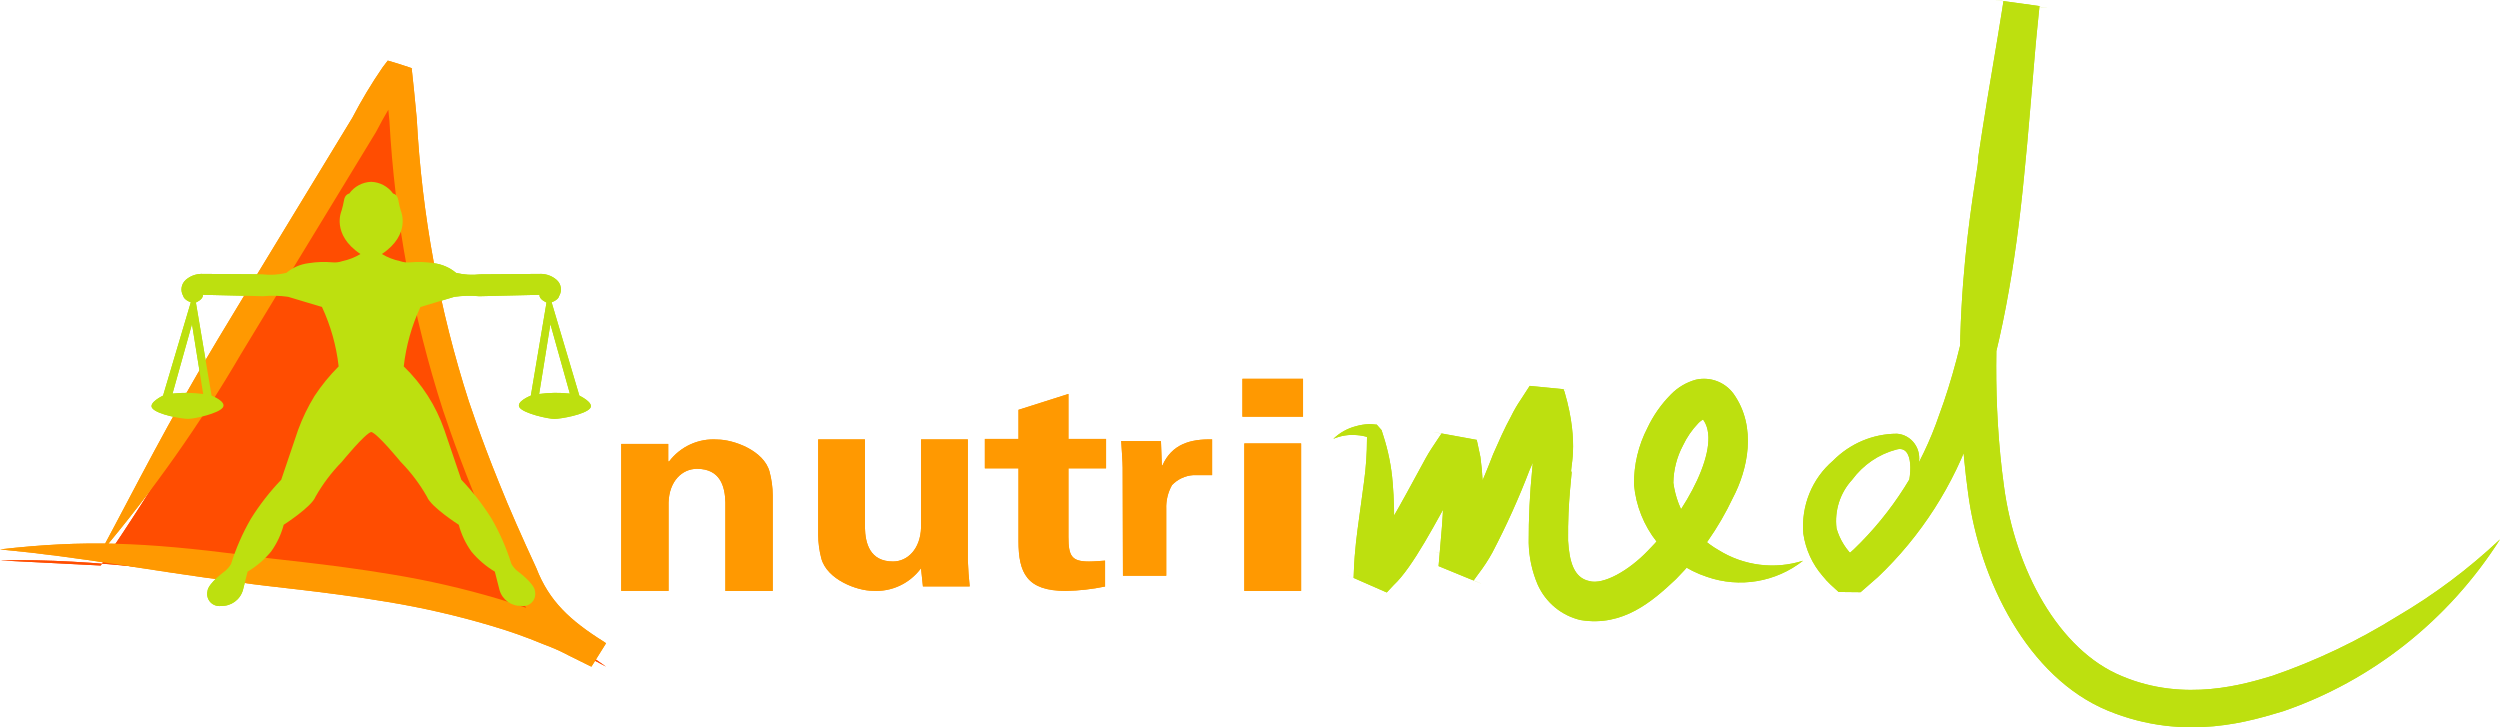 <?xml version="1.0" encoding="UTF-8"?>
<svg width="165px" height="48px" viewBox="0 0 165 48" version="1.1" xmlns="http://www.w3.org/2000/svg" xmlns:xlink="http://www.w3.org/1999/xlink">
    <title>Logo</title>
    <g id="Welcome" stroke="none" stroke-width="1" fill="none" fill-rule="evenodd">
        <g id="v1-Mobile-menu-open" transform="translate(-15, -64)">
            <g id="Logo" transform="translate(15, 64)">
                <path d="M6.647,37.324 C10.336,32 13.589,26.299 16.942,20.833 C19.399,16.703 21.967,12.697 24.426,8.567 C25.046,7.312 25.779,6.118 26.617,5 C27.202,10.033 27.337,14.92 28.493,19.991 C29.787,26.467 32.347,32.912 35.166,38.91 C36.576,41.909 37.477,42.203 40,44 C33.791,40.558 25.826,39.321 18.861,38.615 C12.704,37.849 6.334,36.836 0,36.986 L6.647,37.324 Z" id="Path_1" fill="#FF4D01" fill-rule="nonzero"></path>
                <path d="M44.104,30.421 L44.145,30.478 C44.897,29.469 46.107,28.916 47.354,29.01 C48.396,29.01 50.416,29.725 50.791,31.135 C50.926,31.64 50.996,32.159 51,32.682 L51,39 L47.875,39 L47.875,33.163 C47.854,32.119 47.544,30.941 46,30.941 C45.021,30.941 44.167,31.752 44.125,33.163 L44.125,38.998 L41,38.998 L41,29.3 L44.104,29.3 L44.104,30.421 Z" id="Path_2" fill="#FF9901" fill-rule="nonzero"></path>
                <path d="M60.787,37.504 C60.037,38.516 58.839,39.075 57.6,38.992 C56.572,38.992 54.576,38.258 54.205,36.846 C54.073,36.342 54.004,35.823 54,35.301 L54,29 L57.086,29 L57.086,34.818 C57.106,35.861 57.413,37.059 58.938,37.059 C59.905,37.059 60.748,36.228 60.79,34.818 L60.79,29 L63.877,29 L63.877,36.963 C63.897,37.542 63.938,38.122 64,38.702 L60.913,38.702 L60.787,37.504 Z" id="Path_3" fill="#FF9901" fill-rule="nonzero"></path>
                <path d="M67.22,28.969 L67.22,27.048 L70.517,26 L70.517,28.969 L73,28.969 L73,30.909 L70.517,30.909 L70.517,35.43 C70.517,36.711 70.737,37.06 71.879,37.06 C72.228,37.06 72.583,37.021 72.934,37.002 L72.934,38.709 C72.081,38.887 71.213,38.985 70.34,39 C67.77,39 67.22,37.817 67.22,35.702 L67.22,30.909 L65,30.909 L65,28.969 L67.22,28.969 Z" id="Path_4" fill="#FF9901" fill-rule="nonzero"></path>
                <path d="M76.624,29.113 L76.682,30.721 L76.72,30.721 C77.334,29.321 78.562,28.967 80,29.002 L80,31.358 L78.754,31.358 C78.222,31.394 77.723,31.628 77.353,32.014 C77.083,32.493 76.951,33.039 76.973,33.59 L76.973,38 L74.115,38 L74.095,30.879 C74.095,30.507 74.038,29.763 74,29.108 L76.624,29.113 Z" id="Path_5" fill="#FF9901" fill-rule="nonzero"></path>
                <path d="M85.875,29.267 L85.875,39 L82.125,39 L82.125,29.267 L85.875,29.267 Z M86,25 L86,25 L86,27.502 L82,27.502 L82,25 L86,25 Z" id="Path_6" fill="#FF9901" fill-rule="nonzero"></path>
                <path d="M6.558,36.591 C10.053,32.456 13.185,28.021 15.921,23.336 C16.859,21.777 18.773,18.639 21.082,14.849 C22.242,12.943 23.507,10.863 24.81,8.723 C25.375,7.633 26.002,6.577 26.687,5.561 L26.937,5.227 L26.945,5.216 C28.353,5.66 25.033,4.596 25.375,4.713 L25.375,4.743 L25.382,4.802 L25.394,4.92 L25.419,5.158 L25.519,6.099 L25.702,7.982 C26.057,14.476 27.246,20.896 29.239,27.078 C29.252,27.072 29.943,29.292 31.289,32.613 C31.951,34.277 32.804,36.202 33.763,38.281 C34.259,39.461 34.942,40.551 35.784,41.51 C36.728,42.388 37.749,43.177 38.835,43.867 L38.93,43.933 L38.954,43.95 C40.727,41.062 39.37,43.254 39.897,42.391 L39.883,42.384 L39.833,42.361 L39.618,42.254 L39.183,42.038 L38.314,41.605 C37.74,41.302 37.147,41.037 36.539,40.813 C35.356,40.32 34.147,39.893 32.917,39.532 C30.614,38.847 28.271,38.308 25.902,37.918 C21.475,37.177 17.885,36.908 16.104,36.631 C9.481,35.784 5.577,35.622 0,36.26 C5.589,36.791 9.244,37.568 15.871,38.439 C17.665,38.726 21.309,39.006 25.595,39.728 C27.893,40.107 30.166,40.629 32.399,41.293 C33.574,41.636 34.729,42.044 35.859,42.515 C36.434,42.724 36.995,42.973 37.536,43.26 L38.355,43.666 L38.763,43.868 L38.967,43.969 L39.018,43.994 L39.031,44 C39.554,43.143 38.211,45.327 40,42.453 L39.975,42.437 L39.878,42.368 C37.61,40.949 36.242,39.674 35.397,37.496 C34.449,35.445 33.607,33.548 32.956,31.914 C31.631,28.655 30.958,26.492 30.945,26.497 C28.997,20.447 27.841,14.164 27.504,7.81 L27.32,5.908 L27.218,4.951 L27.192,4.713 L27.18,4.594 L27.173,4.534 L27.173,4.504 C27.516,4.605 25.968,4.094 25.593,4 L25.583,4.013 L25.259,4.438 C24.523,5.508 23.853,6.623 23.253,7.777 C21.955,9.907 20.697,11.976 19.541,13.878 C17.213,17.703 15.325,20.812 14.384,22.384 C10.908,28.174 9.243,31.597 6.558,36.591 Z" id="Path_7" fill="#FF9901" fill-rule="nonzero"></path>
                <path d="M38.237,26.11 L36.406,19.951 C36.877,19.777 36.903,19.537 36.903,19.537 C37.114,19.184 37.04,18.733 36.729,18.465 C36.448,18.223 36.092,18.086 35.721,18.077 L31.702,18.104 C31.167,18.169 30.624,18.137 30.101,18.01 C29.68,17.658 29.167,17.436 28.622,17.369 C28.107,17.286 27.583,17.268 27.063,17.314 C26.841,17.336 26.616,17.309 26.405,17.235 C25.981,17.147 25.575,16.988 25.204,16.765 C27.154,15.467 26.455,13.914 26.455,13.914 C26.39,13.694 26.336,13.471 26.295,13.246 C26.24,12.816 25.945,12.776 25.945,12.776 C25.61,12.307 25.075,12.021 24.498,12 L24.497,12 C23.92,12.021 23.385,12.307 23.05,12.776 C23.05,12.776 22.754,12.816 22.7,13.246 C22.659,13.471 22.606,13.694 22.54,13.914 C22.54,13.914 21.841,15.467 23.79,16.765 C23.421,16.988 23.016,17.146 22.594,17.235 C22.383,17.309 22.158,17.336 21.936,17.314 C21.416,17.268 20.892,17.286 20.376,17.369 C19.832,17.435 19.318,17.658 18.899,18.01 C18.375,18.137 17.833,18.169 17.298,18.104 L13.277,18.077 C12.906,18.086 12.55,18.223 12.269,18.465 C11.958,18.733 11.885,19.185 12.096,19.537 C12.096,19.537 12.122,19.776 12.594,19.951 L10.763,26.11 C10.763,26.11 9.77,26.581 10.05,26.939 C10.38,27.363 11.993,27.646 12.413,27.646 C12.832,27.646 14.427,27.292 14.705,26.897 C14.982,26.503 13.964,26.109 13.964,26.109 L12.929,19.965 C12.929,19.965 13.439,19.751 13.385,19.456 C13.385,19.456 17.096,19.55 17.364,19.55 C17.915,19.499 18.47,19.512 19.017,19.59 L21.25,20.26 C21.827,21.499 22.199,22.824 22.351,24.182 C21.755,24.778 21.221,25.432 20.758,26.136 C20.324,26.844 19.961,27.593 19.675,28.373 L18.56,31.665 C17.808,32.45 17.139,33.31 16.563,34.231 C16.016,35.176 15.576,36.178 15.251,37.219 C15.152,37.39 15.024,37.544 14.874,37.673 C14.874,37.673 13.719,38.505 13.692,39.028 C13.634,39.285 13.707,39.553 13.887,39.746 C14.067,39.938 14.331,40.03 14.592,39.991 C15.256,40.013 15.849,39.583 16.033,38.947 L16.341,37.73 C16.93,37.378 17.454,36.929 17.892,36.403 C18.275,35.869 18.557,35.27 18.724,34.636 C18.724,34.636 20.565,33.457 20.822,32.787 C21.298,31.949 21.88,31.175 22.556,30.486 C22.556,30.486 24.089,28.608 24.502,28.51 C24.915,28.608 26.448,30.486 26.448,30.486 C27.124,31.175 27.707,31.949 28.182,32.787 C28.438,33.457 30.28,34.636 30.28,34.636 C30.447,35.271 30.729,35.869 31.112,36.403 C31.549,36.928 32.072,37.377 32.659,37.728 L32.969,38.945 C33.151,39.582 33.746,40.012 34.41,39.99 C34.671,40.029 34.935,39.937 35.115,39.744 C35.294,39.552 35.367,39.283 35.31,39.027 C35.284,38.505 34.127,37.672 34.127,37.672 C33.977,37.542 33.85,37.389 33.752,37.217 C33.427,36.176 32.988,35.174 32.443,34.229 C31.867,33.308 31.198,32.447 30.446,31.662 L29.325,28.37 C28.774,26.785 27.857,25.35 26.647,24.182 C26.8,22.824 27.172,21.5 27.749,20.26 L29.981,19.591 C30.529,19.513 31.084,19.5 31.634,19.551 C31.903,19.551 35.612,19.457 35.612,19.457 C35.559,19.752 36.07,19.965 36.07,19.965 L35.036,26.11 C35.036,26.11 34.017,26.508 34.295,26.898 C34.572,27.288 36.173,27.647 36.586,27.647 C36.998,27.647 38.62,27.364 38.95,26.939 C39.23,26.582 38.237,26.111 38.237,26.111 L38.237,26.11 Z M13.409,26.004 L13.409,26.004 C12.739,25.912 12.059,25.903 11.386,25.978 L12.671,21.392 L13.411,26.005 L13.409,26.004 Z M35.584,26.004 L35.584,26.004 L36.326,21.392 L37.611,25.979 C36.937,25.903 36.256,25.912 35.584,26.004 Z" id="Path_8" fill="#BDE00F"></path>
                <path d="M125.711,32.814 C126.144,32.149 126.454,31.407 126.624,30.627 C126.735,30.163 126.641,29.672 126.366,29.286 C126.091,28.9 125.665,28.659 125.2,28.626 C123.62,28.629 122.104,29.269 120.979,30.408 C119.595,31.588 118.863,33.389 119.021,35.229 C119.174,36.269 119.62,37.241 120.303,38.024 C120.463,38.225 120.637,38.414 120.824,38.588 L121.106,38.846 L121.249,38.976 L121.32,39.041 L121.339,39.057 L121.347,39.065 L121.352,39.07 C124.241,39.101 122.155,39.076 122.801,39.081 L122.835,39.052 C123.197,38.74 123.566,38.418 123.943,38.084 C126.785,35.386 128.944,32.018 130.233,28.272 C132.058,23.367 133.039,17.332 133.59,11.619 C133.884,8.757 134.086,5.97 134.314,3.418 C134.368,2.777 134.429,2.155 134.492,1.549 L134.582,0.651 L134.603,0.431 L134.603,0.403 C135.121,0.467 130.102,-0.224 132.226,0.076 L132.226,0.09 L132.218,0.144 L132.201,0.252 L132.134,0.682 C131.956,1.821 131.772,2.897 131.607,3.888 C130.929,7.851 130.555,10.444 130.554,10.442 C130.779,10.43 128.291,20.767 129.892,32.524 C130.642,38.283 133.826,44.709 139.104,46.896 C144.3,49.042 148.768,47.497 150.694,46.94 C156.57,44.919 161.61,40.923 165,35.599 C162.928,37.55 160.649,39.256 158.207,40.686 C155.612,42.302 152.85,43.617 149.972,44.606 C148.215,45.132 144.211,46.386 140.054,44.628 C135.842,42.905 132.992,37.545 132.266,32.117 C130.737,21.116 133.125,10.761 132.92,10.81 C132.92,10.81 133.29,8.267 133.97,4.31 C134.137,3.32 134.321,2.244 134.505,1.077 L134.571,0.634 L134.588,0.523 L134.596,0.467 L134.596,0.454 C136.722,0.74 131.703,0.046 132.22,0.124 L132.22,0.153 L132.198,0.378 L132.105,1.295 C132.04,1.914 131.978,2.549 131.924,3.193 C131.692,5.773 131.488,8.547 131.198,11.364 C130.655,16.995 129.686,22.819 127.985,27.389 C126.835,30.766 124.904,33.807 122.358,36.251 L121.403,37.107 L121.374,37.133 C122.017,37.142 119.929,37.12 122.815,37.153 L122.815,37.153 L122.809,37.148 L122.796,37.136 L122.743,37.09 L122.639,36.997 L122.43,36.816 C121.852,36.302 121.429,35.628 121.211,34.875 C121.069,33.7 121.447,32.522 122.241,31.663 C122.968,30.678 123.999,29.974 125.165,29.668 C126.318,29.346 126.242,31.407 125.711,32.814 Z" id="Path_9" fill="#BDE00F" fill-rule="nonzero"></path>
                <path d="M88,28.965 C88.491,28.752 89.027,28.667 89.559,28.718 C89.794,28.734 90.026,28.777 90.252,28.846 C90.347,28.882 90.44,28.923 90.53,28.969 L90.547,28.977 L90.547,28.977 C90.841,29.31 90.15,28.522 90.221,28.604 L90.221,28.67 L90.221,28.764 L90.221,28.95 C90.22,29.919 90.153,30.886 90.02,31.845 C89.899,32.818 89.743,33.819 89.599,34.945 C89.521,35.502 89.463,36.1 89.409,36.731 C89.38,37.043 89.372,37.381 89.355,37.717 L89.345,37.974 L89.339,38.103 L89.339,38.141 C87.385,37.283 92,39.313 91.526,39.102 L91.532,39.095 L91.544,39.083 L91.592,39.032 L91.98,38.617 C93.231,37.453 94.724,34.58 96.362,31.581 C96.571,31.199 96.812,30.852 97.05,30.488 L97.23,30.217 L97.253,30.182 L97.264,30.165 C99.341,30.541 94.441,29.642 94.947,29.74 L94.947,29.749 L94.962,29.827 L94.993,29.976 L95.124,30.58 C95.244,31.48 95.287,32.389 95.254,33.297 C95.216,34.259 95.135,35.249 95.039,36.278 L94.972,37.058 L94.955,37.254 L94.947,37.351 L94.947,37.361 C94.443,37.162 99.321,39.161 97.26,38.308 L97.277,38.287 L97.308,38.243 L97.561,37.893 C97.906,37.445 98.217,36.971 98.49,36.475 C99.421,34.699 100.246,32.869 100.962,30.994 C101.32,30.181 101.659,29.401 102.033,28.73 C102.193,28.396 102.38,28.075 102.591,27.771 L102.87,27.336 L103.005,27.123 L103.039,27.071 L103.055,27.045 L103.063,27.032 C98.613,26.591 101.831,26.913 100.838,26.816 L100.838,26.821 L100.867,26.909 C101.193,28.233 101.28,29.604 101.127,30.958 C100.965,32.577 100.888,34.203 100.894,35.83 C100.914,36.778 101.116,37.714 101.489,38.586 C102.018,39.768 103.066,40.633 104.32,40.923 C107.123,41.385 109.071,39.674 110.61,38.226 C112.157,36.664 113.429,34.848 114.371,32.856 C115.328,31.036 115.998,28.204 114.402,25.973 C113.828,25.205 112.86,24.848 111.929,25.06 C111.301,25.232 110.729,25.57 110.274,26.04 C109.64,26.68 109.119,27.424 108.733,28.241 C108.135,29.394 107.83,30.68 107.845,31.981 C108.094,34.8 109.988,37.196 112.658,38.071 C114.814,38.822 117.201,38.421 119,37.008 C117.128,37.603 115.092,37.347 113.423,36.305 C111.794,35.376 110.691,33.732 110.441,31.862 C110.455,31.004 110.671,30.161 111.073,29.404 C111.328,28.864 111.668,28.369 112.08,27.939 C112.204,27.806 112.353,27.699 112.519,27.627 C112.459,27.438 112.519,27.192 112.488,27.309 C112.452,27.45 112.222,27.628 112.339,27.607 C113.787,29.316 111.205,33.905 108.762,36.347 C107.508,37.659 105.824,38.616 104.89,38.35 C103.859,38.132 103.578,37.04 103.495,35.695 C103.458,33.11 103.771,31.118 103.722,31.146 C103.548,31.09 104.301,29.411 103.261,25.87 L103.198,25.704 L103.193,25.694 C102.199,25.595 105.415,25.901 100.962,25.468 L100.952,25.484 L100.931,25.515 L100.891,25.577 L100.725,25.832 L100.386,26.356 C100.141,26.713 99.923,27.087 99.733,27.477 C99.303,28.258 98.937,29.092 98.555,29.96 C97.877,31.734 97.098,33.467 96.222,35.15 C96.005,35.549 95.756,35.93 95.477,36.288 L95.284,36.563 L95.26,36.597 L95.248,36.614 C93.182,35.767 98.053,37.78 97.553,37.567 L97.553,37.554 L97.561,37.461 L97.577,37.272 L97.642,36.516 C97.738,35.497 97.827,34.441 97.868,33.381 C97.907,32.303 97.853,31.223 97.706,30.155 L97.534,29.346 L97.49,29.147 L97.468,29.047 L97.468,29.035 C97.972,29.12 93.068,28.23 95.14,28.613 L95.127,28.632 L95.101,28.672 L94.891,28.985 C94.611,29.404 94.331,29.817 94.107,30.224 C92.303,33.539 91.033,35.942 90.08,36.813 L89.787,37.138 L89.751,37.178 L89.742,37.188 L89.742,37.194 C89.266,36.986 93.88,39.011 91.927,38.152 L91.927,38.119 L91.927,38.002 L91.931,37.767 L91.944,36.862 C91.965,36.263 91.979,35.691 91.996,35.121 C92.034,34.035 92.008,32.947 91.918,31.863 C91.834,30.805 91.626,29.761 91.299,28.753 L91.238,28.561 L91.209,28.466 L91.193,28.419 L91.193,28.406 L91.193,28.401 C91.265,28.479 90.574,27.692 90.863,28.025 L90.859,28.025 L90.829,28.025 C90.674,28.004 90.518,27.993 90.361,27.991 C90.068,28.002 89.777,28.048 89.495,28.129 C88.933,28.273 88.418,28.561 88,28.965 Z" id="Path_10" fill="#BDE00F" fill-rule="nonzero"></path>
                <path d="M6.647,37.324 C10.336,32 13.589,26.299 16.942,20.833 C19.399,16.703 21.967,12.697 24.426,8.567 C25.046,7.312 25.779,6.118 26.617,5 C27.202,10.033 27.337,14.92 28.493,19.991 C29.787,26.467 32.347,32.912 35.166,38.91 C36.576,41.909 37.477,42.203 40,44 C33.791,40.558 25.826,39.321 18.861,38.615 C12.704,37.849 6.334,36.836 0,36.986 L6.647,37.324 Z" id="Path_12" fill="#FF4D01" fill-rule="nonzero"></path>
                <path d="M44.104,30.421 L44.145,30.478 C44.897,29.469 46.107,28.916 47.354,29.01 C48.396,29.01 50.416,29.725 50.791,31.135 C50.926,31.64 50.996,32.159 51,32.682 L51,39 L47.875,39 L47.875,33.163 C47.854,32.119 47.544,30.941 46,30.941 C45.021,30.941 44.167,31.752 44.125,33.163 L44.125,38.998 L41,38.998 L41,29.3 L44.104,29.3 L44.104,30.421 Z" id="Path_13" fill="#FF9901" fill-rule="nonzero"></path>
                <path d="M60.787,37.504 C60.037,38.516 58.839,39.075 57.6,38.992 C56.572,38.992 54.576,38.258 54.205,36.846 C54.073,36.342 54.004,35.823 54,35.301 L54,29 L57.086,29 L57.086,34.818 C57.106,35.861 57.413,37.059 58.938,37.059 C59.905,37.059 60.748,36.228 60.79,34.818 L60.79,29 L63.877,29 L63.877,36.963 C63.897,37.542 63.938,38.122 64,38.702 L60.913,38.702 L60.787,37.504 Z" id="Path_14" fill="#FF9901" fill-rule="nonzero"></path>
                <path d="M67.22,28.969 L67.22,27.048 L70.517,26 L70.517,28.969 L73,28.969 L73,30.909 L70.517,30.909 L70.517,35.43 C70.517,36.711 70.737,37.06 71.879,37.06 C72.228,37.06 72.583,37.021 72.934,37.002 L72.934,38.709 C72.081,38.887 71.213,38.985 70.34,39 C67.77,39 67.22,37.817 67.22,35.702 L67.22,30.909 L65,30.909 L65,28.969 L67.22,28.969 Z" id="Path_15" fill="#FF9901" fill-rule="nonzero"></path>
                <path d="M76.624,29.113 L76.682,30.721 L76.72,30.721 C77.334,29.321 78.562,28.967 80,29.002 L80,31.358 L78.754,31.358 C78.222,31.394 77.723,31.628 77.353,32.014 C77.083,32.493 76.951,33.039 76.973,33.59 L76.973,38 L74.115,38 L74.095,30.879 C74.095,30.507 74.038,29.763 74,29.108 L76.624,29.113 Z" id="Path_16" fill="#FF9901" fill-rule="nonzero"></path>
                <path d="M85.875,29.267 L85.875,39 L82.125,39 L82.125,29.267 L85.875,29.267 Z M86,25 L86,25 L86,27.502 L82,27.502 L82,25 L86,25 Z" id="Path_17" fill="#FF9901" fill-rule="nonzero"></path>
                <path d="M6.558,36.591 C10.053,32.456 13.185,28.021 15.921,23.336 C16.859,21.777 18.773,18.639 21.082,14.849 C22.242,12.943 23.507,10.863 24.81,8.723 C25.375,7.633 26.002,6.577 26.687,5.561 L26.937,5.227 L26.945,5.216 C28.353,5.66 25.033,4.596 25.375,4.713 L25.375,4.743 L25.382,4.802 L25.394,4.92 L25.419,5.158 L25.519,6.099 L25.702,7.982 C26.057,14.476 27.246,20.896 29.239,27.078 C29.252,27.072 29.943,29.292 31.289,32.613 C31.951,34.277 32.804,36.202 33.763,38.281 C34.259,39.461 34.942,40.551 35.784,41.51 C36.728,42.388 37.749,43.177 38.835,43.867 L38.93,43.933 L38.954,43.95 C40.727,41.062 39.37,43.254 39.897,42.391 L39.883,42.384 L39.833,42.361 L39.618,42.254 L39.183,42.038 L38.314,41.605 C37.74,41.302 37.147,41.037 36.539,40.813 C35.356,40.32 34.147,39.893 32.917,39.532 C30.614,38.847 28.271,38.308 25.902,37.918 C21.475,37.177 17.885,36.908 16.104,36.631 C9.481,35.784 5.577,35.622 0,36.26 C5.589,36.791 9.244,37.568 15.871,38.439 C17.665,38.726 21.309,39.006 25.595,39.728 C27.893,40.107 30.166,40.629 32.399,41.293 C33.574,41.636 34.729,42.044 35.859,42.515 C36.434,42.724 36.995,42.973 37.536,43.26 L38.355,43.666 L38.763,43.868 L38.967,43.969 L39.018,43.994 L39.031,44 C39.554,43.143 38.211,45.327 40,42.453 L39.975,42.437 L39.878,42.368 C37.61,40.949 36.242,39.674 35.397,37.496 C34.449,35.445 33.607,33.548 32.956,31.914 C31.631,28.655 30.958,26.492 30.945,26.497 C28.997,20.447 27.841,14.164 27.504,7.81 L27.32,5.908 L27.218,4.951 L27.192,4.713 L27.18,4.594 L27.173,4.534 L27.173,4.504 C27.516,4.605 25.968,4.094 25.593,4 L25.583,4.013 L25.259,4.438 C24.523,5.508 23.853,6.623 23.253,7.777 C21.955,9.907 20.697,11.976 19.541,13.878 C17.213,17.703 15.325,20.812 14.384,22.384 C10.908,28.174 9.243,31.597 6.558,36.591 Z" id="Path_18" fill="#FF9901" fill-rule="nonzero"></path>
                <path d="M38.237,26.11 L36.406,19.951 C36.877,19.777 36.903,19.537 36.903,19.537 C37.114,19.184 37.04,18.733 36.729,18.465 C36.448,18.223 36.092,18.086 35.721,18.077 L31.702,18.104 C31.167,18.169 30.624,18.137 30.101,18.01 C29.68,17.658 29.167,17.436 28.622,17.369 C28.107,17.286 27.583,17.268 27.063,17.314 C26.841,17.336 26.616,17.309 26.405,17.235 C25.981,17.147 25.575,16.988 25.204,16.765 C27.154,15.467 26.455,13.914 26.455,13.914 C26.39,13.694 26.336,13.471 26.295,13.246 C26.24,12.816 25.945,12.776 25.945,12.776 C25.61,12.307 25.075,12.021 24.498,12 L24.497,12 C23.92,12.021 23.385,12.307 23.05,12.776 C23.05,12.776 22.754,12.816 22.7,13.246 C22.659,13.471 22.606,13.694 22.54,13.914 C22.54,13.914 21.841,15.467 23.79,16.765 C23.421,16.988 23.016,17.146 22.594,17.235 C22.383,17.309 22.158,17.336 21.936,17.314 C21.416,17.268 20.892,17.286 20.376,17.369 C19.832,17.435 19.318,17.658 18.899,18.01 C18.375,18.137 17.833,18.169 17.298,18.104 L13.277,18.077 C12.906,18.086 12.55,18.223 12.269,18.465 C11.958,18.733 11.885,19.185 12.096,19.537 C12.096,19.537 12.122,19.776 12.594,19.951 L10.763,26.11 C10.763,26.11 9.77,26.581 10.05,26.939 C10.38,27.363 11.993,27.646 12.413,27.646 C12.832,27.646 14.427,27.292 14.705,26.897 C14.982,26.503 13.964,26.109 13.964,26.109 L12.929,19.965 C12.929,19.965 13.439,19.751 13.385,19.456 C13.385,19.456 17.096,19.55 17.364,19.55 C17.915,19.499 18.47,19.512 19.017,19.59 L21.25,20.26 C21.827,21.499 22.199,22.824 22.351,24.182 C21.755,24.778 21.221,25.432 20.758,26.136 C20.324,26.844 19.961,27.593 19.675,28.373 L18.56,31.665 C17.808,32.45 17.139,33.31 16.563,34.231 C16.016,35.176 15.576,36.178 15.251,37.219 C15.152,37.39 15.024,37.544 14.874,37.673 C14.874,37.673 13.719,38.505 13.692,39.028 C13.634,39.285 13.707,39.553 13.887,39.746 C14.067,39.938 14.331,40.03 14.592,39.991 C15.256,40.013 15.849,39.583 16.033,38.947 L16.341,37.73 C16.93,37.378 17.454,36.929 17.892,36.403 C18.275,35.869 18.557,35.27 18.724,34.636 C18.724,34.636 20.565,33.457 20.822,32.787 C21.298,31.949 21.88,31.175 22.556,30.486 C22.556,30.486 24.089,28.608 24.502,28.51 C24.915,28.608 26.448,30.486 26.448,30.486 C27.124,31.175 27.707,31.949 28.182,32.787 C28.438,33.457 30.28,34.636 30.28,34.636 C30.447,35.271 30.729,35.869 31.112,36.403 C31.549,36.928 32.072,37.377 32.659,37.728 L32.969,38.945 C33.151,39.582 33.746,40.012 34.41,39.99 C34.671,40.029 34.935,39.937 35.115,39.744 C35.294,39.552 35.367,39.283 35.31,39.027 C35.284,38.505 34.127,37.672 34.127,37.672 C33.977,37.542 33.85,37.389 33.752,37.217 C33.427,36.176 32.988,35.174 32.443,34.229 C31.867,33.308 31.198,32.447 30.446,31.662 L29.325,28.37 C28.774,26.785 27.857,25.35 26.647,24.182 C26.8,22.824 27.172,21.5 27.749,20.26 L29.981,19.591 C30.529,19.513 31.084,19.5 31.634,19.551 C31.903,19.551 35.612,19.457 35.612,19.457 C35.559,19.752 36.07,19.965 36.07,19.965 L35.036,26.11 C35.036,26.11 34.017,26.508 34.295,26.898 C34.572,27.288 36.173,27.647 36.586,27.647 C36.998,27.647 38.62,27.364 38.95,26.939 C39.23,26.582 38.237,26.111 38.237,26.111 L38.237,26.11 Z M13.409,26.004 L13.409,26.004 C12.739,25.912 12.059,25.903 11.386,25.978 L12.671,21.392 L13.411,26.005 L13.409,26.004 Z M35.584,26.004 L35.584,26.004 L36.326,21.392 L37.611,25.979 C36.937,25.903 36.256,25.912 35.584,26.004 Z" id="Path_19" fill="#BDE00F"></path>
                <path d="M125.711,32.814 C126.144,32.149 126.454,31.407 126.624,30.627 C126.735,30.163 126.641,29.672 126.366,29.286 C126.091,28.9 125.665,28.659 125.2,28.626 C123.62,28.629 122.104,29.269 120.979,30.408 C119.595,31.588 118.863,33.389 119.021,35.229 C119.174,36.269 119.62,37.241 120.303,38.024 C120.463,38.225 120.637,38.414 120.824,38.588 L121.106,38.846 L121.249,38.976 L121.32,39.041 L121.339,39.057 L121.347,39.065 L121.352,39.07 C124.241,39.101 122.155,39.076 122.801,39.081 L122.835,39.052 C123.197,38.74 123.566,38.418 123.943,38.084 C126.785,35.386 128.944,32.018 130.233,28.272 C132.058,23.367 133.039,17.332 133.59,11.619 C133.884,8.757 134.086,5.97 134.314,3.418 C134.368,2.777 134.429,2.155 134.492,1.549 L134.582,0.651 L134.603,0.431 L134.603,0.403 C135.121,0.467 130.102,-0.224 132.226,0.076 L132.226,0.09 L132.218,0.144 L132.201,0.252 L132.134,0.682 C131.956,1.821 131.772,2.897 131.607,3.888 C130.929,7.851 130.555,10.444 130.554,10.442 C130.779,10.43 128.291,20.767 129.892,32.524 C130.642,38.283 133.826,44.709 139.104,46.896 C144.3,49.042 148.768,47.497 150.694,46.94 C156.57,44.919 161.61,40.923 165,35.599 C162.928,37.55 160.649,39.256 158.207,40.686 C155.612,42.302 152.85,43.617 149.972,44.606 C148.215,45.132 144.211,46.386 140.054,44.628 C135.842,42.905 132.992,37.545 132.266,32.117 C130.737,21.116 133.125,10.761 132.92,10.81 C132.92,10.81 133.29,8.267 133.97,4.31 C134.137,3.32 134.321,2.244 134.505,1.077 L134.571,0.634 L134.588,0.523 L134.596,0.467 L134.596,0.454 C136.722,0.74 131.703,0.046 132.22,0.124 L132.22,0.153 L132.198,0.378 L132.105,1.295 C132.04,1.914 131.978,2.549 131.924,3.193 C131.692,5.773 131.488,8.547 131.198,11.364 C130.655,16.995 129.686,22.819 127.985,27.389 C126.835,30.766 124.904,33.807 122.358,36.251 L121.403,37.107 L121.374,37.133 C122.017,37.142 119.929,37.12 122.815,37.153 L122.815,37.153 L122.809,37.148 L122.796,37.136 L122.743,37.09 L122.639,36.997 L122.43,36.816 C121.852,36.302 121.429,35.628 121.211,34.875 C121.069,33.7 121.447,32.522 122.241,31.663 C122.968,30.678 123.999,29.974 125.165,29.668 C126.318,29.346 126.242,31.407 125.711,32.814 Z" id="Path_20" fill="#BDE00F" fill-rule="nonzero"></path>
                <path d="M88,28.965 C88.491,28.752 89.027,28.667 89.559,28.718 C89.794,28.734 90.026,28.777 90.252,28.846 C90.347,28.882 90.44,28.923 90.53,28.969 L90.547,28.977 L90.547,28.977 C90.841,29.31 90.15,28.522 90.221,28.604 L90.221,28.67 L90.221,28.764 L90.221,28.95 C90.22,29.919 90.153,30.886 90.02,31.845 C89.899,32.818 89.743,33.819 89.599,34.945 C89.521,35.502 89.463,36.1 89.409,36.731 C89.38,37.043 89.372,37.381 89.355,37.717 L89.345,37.974 L89.339,38.103 L89.339,38.141 C87.385,37.283 92,39.313 91.526,39.102 L91.532,39.095 L91.544,39.083 L91.592,39.032 L91.98,38.617 C93.231,37.453 94.724,34.58 96.362,31.581 C96.571,31.199 96.812,30.852 97.05,30.488 L97.23,30.217 L97.253,30.182 L97.264,30.165 C99.341,30.541 94.441,29.642 94.947,29.74 L94.947,29.749 L94.962,29.827 L94.993,29.976 L95.124,30.58 C95.244,31.48 95.287,32.389 95.254,33.297 C95.216,34.259 95.135,35.249 95.039,36.278 L94.972,37.058 L94.955,37.254 L94.947,37.351 L94.947,37.361 C94.443,37.162 99.321,39.161 97.26,38.308 L97.277,38.287 L97.308,38.243 L97.561,37.893 C97.906,37.445 98.217,36.971 98.49,36.475 C99.421,34.699 100.246,32.869 100.962,30.994 C101.32,30.181 101.659,29.401 102.033,28.73 C102.193,28.396 102.38,28.075 102.591,27.771 L102.87,27.336 L103.005,27.123 L103.039,27.071 L103.055,27.045 L103.063,27.032 C98.613,26.591 101.831,26.913 100.838,26.816 L100.838,26.821 L100.867,26.909 C101.193,28.233 101.28,29.604 101.127,30.958 C100.965,32.577 100.888,34.203 100.894,35.83 C100.914,36.778 101.116,37.714 101.489,38.586 C102.018,39.768 103.066,40.633 104.32,40.923 C107.123,41.385 109.071,39.674 110.61,38.226 C112.157,36.664 113.429,34.848 114.371,32.856 C115.328,31.036 115.998,28.204 114.402,25.973 C113.828,25.205 112.86,24.848 111.929,25.06 C111.301,25.232 110.729,25.57 110.274,26.04 C109.64,26.68 109.119,27.424 108.733,28.241 C108.135,29.394 107.83,30.68 107.845,31.981 C108.094,34.8 109.988,37.196 112.658,38.071 C114.814,38.822 117.201,38.421 119,37.008 C117.128,37.603 115.092,37.347 113.423,36.305 C111.794,35.376 110.691,33.732 110.441,31.862 C110.455,31.004 110.671,30.161 111.073,29.404 C111.328,28.864 111.668,28.369 112.08,27.939 C112.204,27.806 112.353,27.699 112.519,27.627 C112.459,27.438 112.519,27.192 112.488,27.309 C112.452,27.45 112.222,27.628 112.339,27.607 C113.787,29.316 111.205,33.905 108.762,36.347 C107.508,37.659 105.824,38.616 104.89,38.35 C103.859,38.132 103.578,37.04 103.495,35.695 C103.458,33.11 103.771,31.118 103.722,31.146 C103.548,31.09 104.301,29.411 103.261,25.87 L103.198,25.704 L103.193,25.694 C102.199,25.595 105.415,25.901 100.962,25.468 L100.952,25.484 L100.931,25.515 L100.891,25.577 L100.725,25.832 L100.386,26.356 C100.141,26.713 99.923,27.087 99.733,27.477 C99.303,28.258 98.937,29.092 98.555,29.96 C97.877,31.734 97.098,33.467 96.222,35.15 C96.005,35.549 95.756,35.93 95.477,36.288 L95.284,36.563 L95.26,36.597 L95.248,36.614 C93.182,35.767 98.053,37.78 97.553,37.567 L97.553,37.554 L97.561,37.461 L97.577,37.272 L97.642,36.516 C97.738,35.497 97.827,34.441 97.868,33.381 C97.907,32.303 97.853,31.223 97.706,30.155 L97.534,29.346 L97.49,29.147 L97.468,29.047 L97.468,29.035 C97.972,29.12 93.068,28.23 95.14,28.613 L95.127,28.632 L95.101,28.672 L94.891,28.985 C94.611,29.404 94.331,29.817 94.107,30.224 C92.303,33.539 91.033,35.942 90.08,36.813 L89.787,37.138 L89.751,37.178 L89.742,37.188 L89.742,37.194 C89.266,36.986 93.88,39.011 91.927,38.152 L91.927,38.119 L91.927,38.002 L91.931,37.767 L91.944,36.862 C91.965,36.263 91.979,35.691 91.996,35.121 C92.034,34.035 92.008,32.947 91.918,31.863 C91.834,30.805 91.626,29.761 91.299,28.753 L91.238,28.561 L91.209,28.466 L91.193,28.419 L91.193,28.406 L91.193,28.401 C91.265,28.479 90.574,27.692 90.863,28.025 L90.859,28.025 L90.829,28.025 C90.674,28.004 90.518,27.993 90.361,27.991 C90.068,28.002 89.777,28.048 89.495,28.129 C88.933,28.273 88.418,28.561 88,28.965 Z" id="Path_21" fill="#BDE00F" fill-rule="nonzero"></path>
            </g>
        </g>
    </g>
</svg>